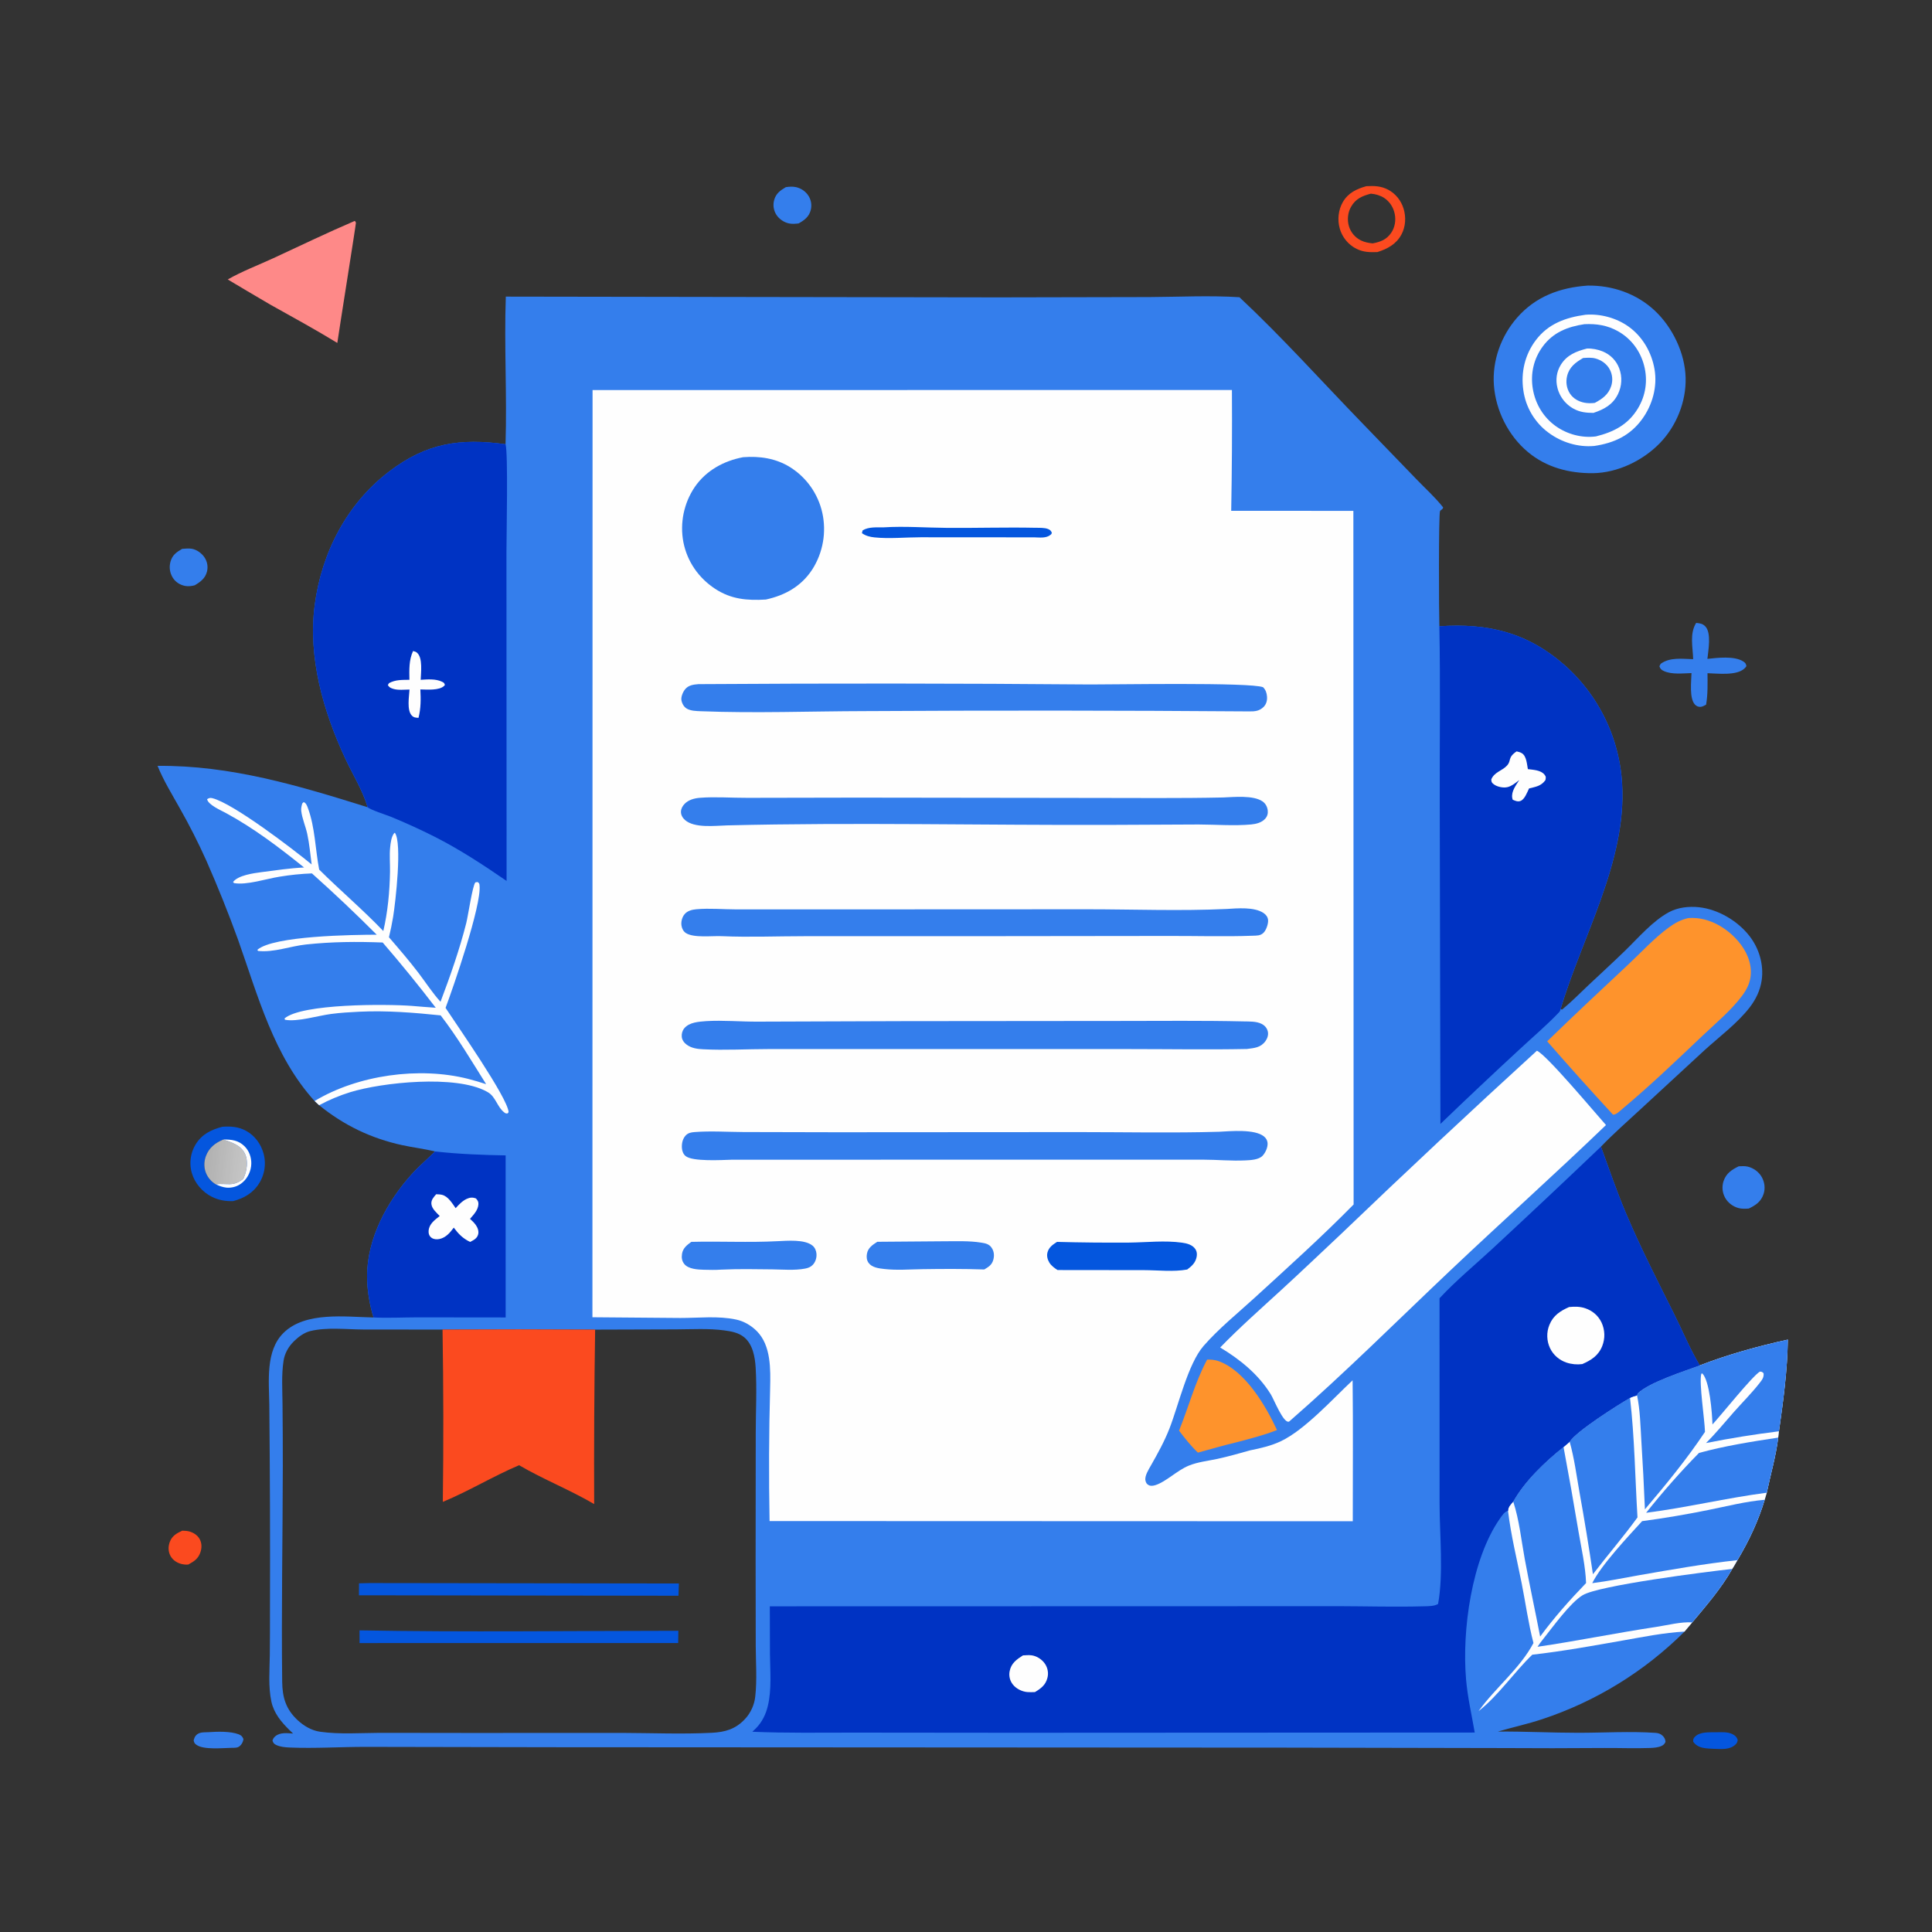 <?xml version="1.0" encoding="UTF-8"?> <svg xmlns="http://www.w3.org/2000/svg" width="100" height="100" viewBox="0 0 100 100" fill="none"><rect x="0" y="0" width="100" height="100" fill="#333333" stroke="none"/><path d="M88.805 89.662C89.085 89.661 89.418 89.629 89.675 89.76C89.812 89.83 89.898 89.909 89.943 90.061C89.931 90.159 89.907 90.221 89.835 90.291C89.535 90.584 89.096 90.527 88.715 90.519C88.534 90.51 88.346 90.506 88.168 90.471C87.949 90.428 87.769 90.337 87.641 90.152C87.639 90.019 87.636 89.991 87.736 89.889C87.993 89.627 88.472 89.667 88.805 89.662Z" fill="#0456DE"></path><path d="M10.774 89.658C11.24 89.627 11.915 89.601 12.349 89.766C12.49 89.819 12.545 89.879 12.602 90.015C12.58 90.159 12.518 90.285 12.405 90.38C12.287 90.48 12.122 90.466 11.976 90.468C11.533 90.475 10.543 90.579 10.174 90.316C10.062 90.236 10.052 90.205 10.023 90.08C10.048 89.986 10.073 89.909 10.136 89.834C10.297 89.642 10.546 89.669 10.774 89.658Z" fill="#347EEC"></path><path d="M9.434 79.228C9.558 79.233 9.686 79.236 9.806 79.27C10.023 79.331 10.229 79.466 10.337 79.668C10.449 79.878 10.45 80.112 10.377 80.335C10.267 80.676 10.046 80.819 9.743 80.981C9.67 80.987 9.598 80.985 9.525 80.976C9.452 80.967 9.381 80.951 9.312 80.928C9.09 80.851 8.9 80.704 8.801 80.487C8.702 80.269 8.706 80.037 8.787 79.815C8.903 79.495 9.139 79.365 9.434 79.228Z" fill="#FB4A1F"></path><path d="M40.674 9.687C40.848 9.661 41.029 9.647 41.201 9.686C41.467 9.746 41.709 9.911 41.852 10.144C41.869 10.171 41.884 10.198 41.898 10.227C41.912 10.255 41.924 10.284 41.935 10.313C41.946 10.343 41.955 10.373 41.963 10.404C41.971 10.434 41.978 10.465 41.983 10.496C41.987 10.527 41.99 10.559 41.992 10.59C41.994 10.622 41.994 10.653 41.992 10.685C41.991 10.716 41.988 10.748 41.983 10.779C41.978 10.81 41.972 10.841 41.964 10.871C41.874 11.222 41.637 11.398 41.335 11.565C41.172 11.582 41.008 11.599 40.845 11.566C40.58 11.511 40.33 11.343 40.184 11.115C40.166 11.087 40.15 11.059 40.135 11.03C40.12 11 40.107 10.97 40.096 10.939C40.084 10.908 40.074 10.877 40.066 10.845C40.057 10.813 40.051 10.781 40.046 10.749C40.041 10.716 40.038 10.683 40.036 10.65C40.035 10.618 40.035 10.585 40.037 10.552C40.039 10.519 40.043 10.486 40.048 10.454C40.053 10.421 40.061 10.389 40.069 10.358C40.163 10.014 40.383 9.861 40.674 9.687Z" fill="#347EEC"></path><path d="M9.429 28.409C9.585 28.398 9.759 28.378 9.914 28.402C10.18 28.442 10.45 28.639 10.592 28.862C10.61 28.888 10.625 28.916 10.64 28.944C10.654 28.972 10.667 29 10.678 29.03C10.69 29.059 10.7 29.089 10.708 29.119C10.716 29.15 10.723 29.181 10.728 29.212C10.734 29.243 10.737 29.274 10.739 29.305C10.741 29.337 10.741 29.369 10.74 29.4C10.739 29.431 10.736 29.463 10.731 29.494C10.727 29.525 10.721 29.556 10.713 29.587C10.622 29.939 10.375 30.119 10.078 30.295C9.918 30.336 9.747 30.358 9.583 30.328C9.32 30.278 9.09 30.132 8.945 29.905C8.926 29.875 8.908 29.844 8.892 29.812C8.876 29.779 8.862 29.746 8.85 29.713C8.837 29.679 8.826 29.645 8.817 29.61C8.808 29.575 8.801 29.54 8.796 29.504C8.791 29.469 8.787 29.433 8.786 29.397C8.785 29.361 8.785 29.325 8.787 29.289C8.79 29.253 8.794 29.218 8.8 29.182C8.806 29.147 8.814 29.112 8.823 29.077C8.919 28.729 9.129 28.582 9.429 28.409Z" fill="#347EEC"></path><path d="M89.997 60.367C90.149 60.361 90.309 60.348 90.458 60.383C90.759 60.453 91.041 60.658 91.191 60.929C91.337 61.193 91.378 61.506 91.284 61.795C91.153 62.197 90.88 62.379 90.517 62.555C90.336 62.565 90.157 62.577 89.979 62.528C89.691 62.447 89.428 62.251 89.286 61.984C89.268 61.952 89.253 61.919 89.239 61.885C89.224 61.851 89.212 61.816 89.201 61.781C89.191 61.746 89.182 61.71 89.175 61.674C89.168 61.638 89.163 61.601 89.16 61.565C89.157 61.528 89.156 61.491 89.156 61.455C89.157 61.418 89.159 61.381 89.164 61.345C89.168 61.308 89.174 61.272 89.182 61.236C89.19 61.2 89.2 61.165 89.212 61.13C89.347 60.73 89.637 60.542 89.997 60.367Z" fill="#347EEC"></path><path d="M87.792 32.242C87.979 32.26 88.123 32.276 88.263 32.418C88.595 32.753 88.418 33.678 88.375 34.103C88.892 34.048 89.756 33.942 90.217 34.228C90.335 34.301 90.369 34.345 90.394 34.479C90.352 34.539 90.346 34.552 90.286 34.607C89.878 34.983 88.9 34.859 88.38 34.845C88.384 35.389 88.4 35.934 88.308 36.472C88.219 36.52 88.13 36.576 88.026 36.586C87.913 36.597 87.805 36.549 87.73 36.468C87.429 36.144 87.543 35.262 87.552 34.839C87.103 34.85 86.532 34.924 86.117 34.731C85.988 34.671 85.934 34.618 85.891 34.484L85.955 34.36C86.43 34.008 87.079 34.104 87.638 34.119C87.621 33.493 87.445 32.805 87.792 32.242Z" fill="#347EEC"></path><path d="M70.721 9.637C71.129 9.616 71.478 9.623 71.851 9.82C72.24 10.025 72.521 10.382 72.649 10.8C72.784 11.239 72.756 11.736 72.536 12.143C72.267 12.64 71.81 12.886 71.291 13.048C70.901 13.059 70.581 13.059 70.22 12.882C70.194 12.869 70.168 12.855 70.143 12.841C70.117 12.826 70.092 12.811 70.067 12.796C70.042 12.78 70.018 12.763 69.994 12.746C69.97 12.729 69.947 12.712 69.924 12.694C69.901 12.675 69.878 12.657 69.856 12.637C69.834 12.618 69.812 12.598 69.791 12.578C69.77 12.557 69.75 12.536 69.73 12.514C69.71 12.493 69.691 12.471 69.672 12.448C69.653 12.426 69.635 12.403 69.618 12.379C69.6 12.355 69.583 12.332 69.567 12.307C69.551 12.283 69.535 12.258 69.52 12.233C69.505 12.207 69.491 12.182 69.477 12.156C69.463 12.13 69.45 12.104 69.438 12.077C69.426 12.05 69.414 12.023 69.403 11.996C69.392 11.969 69.382 11.941 69.373 11.914C69.363 11.886 69.354 11.858 69.346 11.83C69.218 11.384 69.269 10.871 69.5 10.467C69.775 9.986 70.212 9.78 70.721 9.637ZM70.957 10.024C70.512 10.14 70.167 10.284 69.928 10.708C69.762 11.002 69.724 11.37 69.816 11.694C69.827 11.734 69.841 11.774 69.856 11.813C69.872 11.852 69.89 11.89 69.909 11.927C69.929 11.964 69.95 12 69.974 12.035C69.997 12.07 70.022 12.104 70.049 12.136C70.076 12.168 70.105 12.199 70.135 12.228C70.165 12.257 70.196 12.285 70.229 12.31C70.263 12.336 70.297 12.361 70.332 12.383C70.368 12.405 70.404 12.425 70.442 12.444C70.637 12.542 70.835 12.573 71.049 12.598C71.453 12.521 71.771 12.402 72.01 12.048C72.201 11.764 72.259 11.407 72.191 11.073C72.122 10.735 71.934 10.435 71.643 10.244C71.446 10.115 71.19 10.042 70.957 10.024Z" fill="#FB4A1F"></path><path d="M11.511 58.321C11.946 58.291 12.336 58.316 12.73 58.528C13.187 58.773 13.511 59.218 13.644 59.715C13.653 59.746 13.66 59.778 13.667 59.81C13.674 59.841 13.68 59.873 13.685 59.905C13.69 59.937 13.694 59.97 13.698 60.002C13.702 60.034 13.704 60.067 13.706 60.099C13.708 60.132 13.71 60.164 13.71 60.197C13.71 60.229 13.71 60.261 13.708 60.294C13.707 60.327 13.705 60.359 13.702 60.391C13.699 60.424 13.695 60.456 13.691 60.488C13.686 60.52 13.681 60.552 13.675 60.584C13.668 60.616 13.662 60.648 13.654 60.679C13.646 60.711 13.637 60.742 13.628 60.773C13.619 60.805 13.609 60.836 13.598 60.866C13.587 60.897 13.575 60.927 13.563 60.957C13.551 60.987 13.537 61.017 13.524 61.046C13.51 61.076 13.495 61.105 13.48 61.133C13.464 61.162 13.448 61.19 13.432 61.218C13.121 61.738 12.641 62.018 12.07 62.169C11.684 62.183 11.316 62.121 10.967 61.947C10.474 61.7 10.08 61.242 9.927 60.71C9.918 60.679 9.91 60.648 9.903 60.617C9.896 60.586 9.89 60.555 9.884 60.524C9.879 60.492 9.874 60.461 9.87 60.429C9.866 60.398 9.863 60.366 9.86 60.335C9.858 60.303 9.857 60.271 9.856 60.239C9.855 60.208 9.855 60.176 9.856 60.144C9.857 60.112 9.859 60.081 9.862 60.049C9.864 60.017 9.868 59.985 9.872 59.954C9.876 59.922 9.881 59.891 9.887 59.86C9.893 59.828 9.899 59.797 9.907 59.767C9.914 59.736 9.922 59.705 9.931 59.674C9.94 59.644 9.95 59.614 9.961 59.584C9.971 59.554 9.983 59.524 9.995 59.495C10.007 59.465 10.02 59.436 10.033 59.407C10.047 59.379 10.061 59.35 10.076 59.322C10.091 59.294 10.107 59.267 10.123 59.239C10.444 58.707 10.933 58.471 11.511 58.321ZM11.165 61.299C11.77 61.227 12.04 61.447 12.588 61.02C12.604 60.985 12.62 60.95 12.634 60.915C12.78 60.57 12.845 60.091 12.686 59.74C12.475 59.272 12.003 59.135 11.561 58.981C11.14 59.158 10.822 59.397 10.656 59.84C10.542 60.144 10.549 60.5 10.695 60.793C10.721 60.845 10.751 60.895 10.784 60.944C10.817 60.992 10.854 61.037 10.893 61.08C10.933 61.123 10.976 61.163 11.021 61.2C11.067 61.236 11.115 61.27 11.165 61.299Z" fill="#0456DE"></path><path d="M11.564 58.981C11.985 58.978 12.342 59.018 12.659 59.332C12.898 59.57 13.016 59.905 13.007 60.24C12.997 60.602 12.833 60.964 12.557 61.201C12.529 61.225 12.5 61.248 12.469 61.27C12.439 61.292 12.407 61.312 12.375 61.33C12.342 61.349 12.309 61.365 12.274 61.381C12.24 61.396 12.205 61.409 12.169 61.421C12.134 61.432 12.098 61.442 12.061 61.45C12.025 61.458 11.988 61.464 11.951 61.468C11.913 61.473 11.876 61.475 11.839 61.476C11.801 61.476 11.764 61.475 11.726 61.472C11.531 61.453 11.345 61.381 11.168 61.299C11.773 61.227 12.043 61.447 12.591 61.019C12.607 60.985 12.622 60.95 12.637 60.915C12.783 60.57 12.848 60.09 12.689 59.739C12.477 59.272 12.006 59.135 11.564 58.981Z" fill="#FEFEFE"></path><path d="M11.166 61.299C11.116 61.269 11.068 61.236 11.023 61.199C10.977 61.163 10.934 61.123 10.895 61.08C10.855 61.037 10.818 60.992 10.785 60.943C10.752 60.895 10.722 60.845 10.696 60.792C10.55 60.5 10.543 60.144 10.657 59.839C10.823 59.397 11.141 59.158 11.562 58.98C12.004 59.135 12.476 59.272 12.687 59.739C12.846 60.09 12.781 60.569 12.636 60.915C12.621 60.95 12.605 60.985 12.589 61.019C12.041 61.446 11.771 61.226 11.166 61.299Z" fill="url(#paint0_linear_1753_30163)"></path><path d="M18.361 11.435C18.367 11.44 18.375 11.444 18.38 11.45C18.396 11.476 18.417 11.502 18.422 11.533C18.431 11.583 17.546 17.132 17.459 17.75C16.323 17.057 15.156 16.417 13.994 15.769C13.256 15.338 12.521 14.904 11.789 14.465C12.527 14.041 13.35 13.733 14.123 13.375C15.534 12.723 16.931 12.047 18.361 11.435Z" fill="#FE8988"></path><path d="M82.182 14.782C83.458 14.764 84.711 15.198 85.648 16.076C86.573 16.943 87.217 18.283 87.248 19.558C87.279 20.788 86.772 22.049 85.919 22.931C85.034 23.846 83.72 24.477 82.442 24.492C81.211 24.5 80.039 24.194 79.081 23.394C78.071 22.549 77.426 21.261 77.325 19.951C77.228 18.678 77.692 17.391 78.53 16.436C79.49 15.341 80.758 14.88 82.182 14.782Z" fill="#347EEC"></path><path d="M82.061 16.292C82.824 16.229 83.65 16.451 84.277 16.892C85.01 17.407 85.488 18.233 85.638 19.111C85.793 20.018 85.531 20.962 84.992 21.7C84.37 22.55 83.544 22.929 82.525 23.082C81.686 23.161 80.82 22.895 80.146 22.392C80.102 22.36 80.059 22.327 80.017 22.292C79.975 22.258 79.934 22.222 79.894 22.186C79.853 22.149 79.814 22.111 79.775 22.073C79.737 22.034 79.7 21.995 79.663 21.954C79.626 21.914 79.591 21.873 79.557 21.83C79.522 21.788 79.489 21.745 79.457 21.701C79.424 21.657 79.393 21.613 79.363 21.567C79.333 21.522 79.304 21.476 79.276 21.429C79.249 21.382 79.222 21.335 79.197 21.287C79.171 21.238 79.147 21.19 79.124 21.14C79.101 21.091 79.079 21.041 79.059 20.991C79.038 20.94 79.019 20.889 79.001 20.838C78.983 20.786 78.966 20.734 78.951 20.682C78.936 20.63 78.921 20.577 78.909 20.524C78.896 20.471 78.885 20.418 78.874 20.365C78.864 20.311 78.856 20.257 78.848 20.203C78.712 19.277 78.928 18.355 79.495 17.606C80.139 16.754 81.037 16.435 82.061 16.292Z" fill="#FEFEFE"></path><path d="M82.01 16.779C82.636 16.75 83.2 16.835 83.753 17.148C84.431 17.531 84.902 18.167 85.098 18.918C85.298 19.686 85.186 20.468 84.775 21.145C84.265 21.985 83.523 22.36 82.606 22.588C81.886 22.684 81.122 22.479 80.531 22.06C79.886 21.602 79.469 20.907 79.339 20.129C79.208 19.344 79.381 18.572 79.855 17.93C80.396 17.197 81.145 16.911 82.01 16.779Z" fill="#347EEC"></path><path d="M82.143 18.04C82.41 18.03 82.709 18.088 82.956 18.19C83.357 18.356 83.662 18.665 83.814 19.074C83.833 19.128 83.85 19.182 83.864 19.237C83.879 19.293 83.89 19.348 83.899 19.405C83.907 19.461 83.913 19.518 83.916 19.575C83.918 19.632 83.918 19.689 83.915 19.746C83.912 19.803 83.906 19.86 83.898 19.916C83.889 19.972 83.877 20.028 83.863 20.083C83.849 20.139 83.831 20.193 83.811 20.246C83.792 20.3 83.769 20.352 83.744 20.403C83.476 20.949 83.027 21.187 82.478 21.371C82.101 21.369 81.788 21.34 81.45 21.156C81.425 21.142 81.399 21.127 81.374 21.112C81.349 21.097 81.325 21.081 81.3 21.064C81.276 21.047 81.253 21.03 81.229 21.012C81.206 20.995 81.183 20.976 81.161 20.957C81.139 20.938 81.117 20.919 81.096 20.898C81.074 20.878 81.053 20.858 81.033 20.836C81.013 20.815 80.993 20.794 80.974 20.771C80.955 20.749 80.936 20.726 80.918 20.703C80.901 20.68 80.883 20.656 80.867 20.632C80.85 20.608 80.834 20.584 80.818 20.559C80.803 20.534 80.788 20.509 80.774 20.483C80.76 20.457 80.746 20.431 80.733 20.405C80.72 20.378 80.708 20.352 80.697 20.325C80.685 20.298 80.674 20.27 80.664 20.243C80.654 20.215 80.645 20.188 80.636 20.16C80.628 20.131 80.62 20.103 80.613 20.075C80.508 19.665 80.566 19.238 80.79 18.878C81.108 18.368 81.591 18.182 82.143 18.04Z" fill="#FEFEFE"></path><path d="M81.942 18.53C82.157 18.516 82.378 18.498 82.588 18.556C82.894 18.642 83.172 18.84 83.322 19.124C83.339 19.157 83.355 19.19 83.369 19.225C83.382 19.259 83.395 19.294 83.405 19.329C83.415 19.365 83.424 19.401 83.431 19.437C83.438 19.474 83.442 19.51 83.446 19.547C83.449 19.584 83.45 19.621 83.45 19.658C83.449 19.695 83.447 19.732 83.442 19.769C83.438 19.805 83.432 19.842 83.424 19.878C83.416 19.914 83.407 19.95 83.395 19.985C83.252 20.424 82.932 20.647 82.546 20.854C82.372 20.876 82.179 20.877 82.007 20.843C81.705 20.785 81.43 20.63 81.259 20.37C81.082 20.101 81.037 19.765 81.115 19.455C81.232 18.991 81.554 18.757 81.942 18.53Z" fill="#347EEC"></path><path d="M26.181 15.353L51.689 15.392L59.508 15.376C61.046 15.367 62.619 15.286 64.153 15.384C66.364 17.452 68.403 19.73 70.511 21.903L73.308 24.798C73.77 25.278 74.286 25.741 74.698 26.264C74.659 26.401 74.592 26.36 74.536 26.456C74.458 26.59 74.477 31.786 74.501 32.416C76.995 32.244 79.047 32.729 80.968 34.413C81.023 34.462 81.077 34.511 81.131 34.561C81.185 34.611 81.238 34.661 81.29 34.712C81.343 34.763 81.395 34.815 81.446 34.867C81.497 34.92 81.548 34.973 81.598 35.027C81.647 35.08 81.697 35.135 81.745 35.19C81.794 35.244 81.842 35.3 81.889 35.356C81.936 35.412 81.983 35.469 82.028 35.526C82.074 35.583 82.119 35.641 82.164 35.699C82.208 35.758 82.252 35.817 82.294 35.876C82.337 35.935 82.38 35.995 82.421 36.056C82.463 36.116 82.503 36.177 82.543 36.239C82.583 36.3 82.622 36.362 82.66 36.425C82.699 36.487 82.736 36.55 82.773 36.614C82.81 36.677 82.846 36.741 82.881 36.805C82.917 36.869 82.951 36.934 82.985 36.999C83.018 37.064 83.051 37.13 83.083 37.196C83.115 37.262 83.146 37.328 83.177 37.395C83.207 37.461 83.237 37.529 83.265 37.596C83.294 37.663 83.322 37.731 83.349 37.799C83.376 37.867 83.402 37.936 83.428 38.005C83.453 38.074 83.477 38.143 83.501 38.212C83.525 38.282 83.547 38.351 83.569 38.421C83.591 38.491 83.612 38.561 83.632 38.632C83.653 38.702 83.672 38.773 83.69 38.844C83.709 38.915 83.726 38.986 83.743 39.057C83.76 39.129 83.775 39.2 83.79 39.272C83.805 39.344 83.819 39.416 83.832 39.488C83.846 39.56 83.858 39.633 83.869 39.705C83.88 39.778 83.891 39.85 83.9 39.923C83.91 39.995 83.918 40.068 83.926 40.141C83.934 40.214 83.941 40.287 83.947 40.36C83.953 40.433 83.958 40.507 83.962 40.58C84.199 44.594 81.894 48.469 80.775 52.237L80.858 52.252C81.338 51.858 81.78 51.405 82.232 50.979C82.856 50.391 83.491 49.813 84.106 49.215C84.8 48.542 85.535 47.672 86.389 47.212C86.846 46.966 87.42 46.903 87.932 46.957C88.925 47.062 89.934 47.658 90.547 48.441C91.049 49.081 91.301 49.926 91.185 50.736C91.11 51.258 90.882 51.731 90.561 52.146C89.925 52.966 89.006 53.65 88.239 54.346L84.912 57.417C84.228 58.052 83.51 58.677 82.865 59.351C83.289 60.523 83.697 61.706 84.184 62.854C84.924 64.597 85.789 66.291 86.637 67.984C87.084 68.874 87.47 69.82 87.981 70.674C89.468 70.1 90.983 69.684 92.537 69.341C92.517 70.918 92.3 72.525 92.078 74.084L92.041 74.411C91.918 75.395 91.648 76.3 91.447 77.264L91.34 77.629C91.008 78.739 90.523 79.76 89.932 80.753C89.844 80.902 89.761 81.066 89.661 81.207C89.089 82.219 88.332 83.086 87.59 83.976L87.191 84.451C87.062 84.579 86.931 84.706 86.799 84.831C86.666 84.955 86.532 85.078 86.395 85.199C86.259 85.32 86.121 85.439 85.981 85.555C85.842 85.672 85.701 85.787 85.558 85.9C85.415 86.013 85.27 86.123 85.124 86.232C84.978 86.34 84.83 86.447 84.68 86.551C84.531 86.655 84.38 86.757 84.228 86.857C84.076 86.957 83.922 87.055 83.767 87.15C83.612 87.245 83.456 87.338 83.298 87.429C83.14 87.52 82.981 87.609 82.821 87.695C82.66 87.781 82.499 87.865 82.336 87.947C82.173 88.028 82.009 88.107 81.844 88.184C81.679 88.261 81.513 88.335 81.346 88.407C81.178 88.479 81.01 88.548 80.841 88.615C80.672 88.682 80.501 88.747 80.33 88.809C80.159 88.871 79.987 88.931 79.814 88.988C79.065 89.237 78.288 89.403 77.53 89.626C78.915 89.614 80.31 89.689 81.698 89.689C83.012 89.689 84.383 89.603 85.692 89.693C85.834 89.703 85.954 89.742 86.059 89.843C86.151 89.933 86.201 90.035 86.206 90.163C86.152 90.27 86.108 90.319 85.997 90.371C85.826 90.451 85.599 90.468 85.412 90.475C84.629 90.503 83.836 90.472 83.052 90.476C81.26 90.49 79.468 90.491 77.676 90.479L66.438 90.457L28.68 90.436L18.957 90.418C17.64 90.416 16.295 90.507 14.981 90.451C14.757 90.441 14.5 90.418 14.296 90.319C14.175 90.259 14.144 90.215 14.103 90.091C14.134 89.995 14.174 89.933 14.252 89.867C14.503 89.657 14.868 89.708 15.171 89.728C15.109 89.67 15.049 89.612 14.988 89.553C14.56 89.133 14.175 88.675 14.046 88.071C13.881 87.298 13.954 86.466 13.965 85.682C13.973 84.91 13.976 84.138 13.974 83.366C13.986 79.812 13.974 76.258 13.939 72.704C13.924 71.493 13.734 69.918 14.674 68.991C15.808 67.871 17.875 68.164 19.334 68.192C19.127 67.546 19 66.756 18.999 66.076C18.995 64.1 20.04 62.178 21.338 60.746C21.706 60.34 22.129 59.988 22.515 59.6C21.959 59.461 21.379 59.395 20.818 59.273C19.202 58.921 17.802 58.245 16.517 57.206L16.283 56.989C14.163 54.652 13.352 51.541 12.32 48.635C11.82 47.254 11.273 45.892 10.681 44.547C10.262 43.614 9.801 42.704 9.295 41.815C8.899 41.105 8.46 40.397 8.156 39.641C11.94 39.605 15.457 40.664 19.03 41.783C18.76 40.882 18.258 40.093 17.864 39.245C16.728 36.804 15.933 34.021 16.29 31.313C16.647 28.602 17.957 26.066 20.149 24.399C22.086 22.925 23.811 22.673 26.167 22.993C26.246 20.45 26.092 17.896 26.181 15.353ZM30.802 68.821C28.169 68.805 25.537 68.804 22.904 68.819L18.809 68.815C17.93 68.812 16.922 68.687 16.064 68.895C15.745 68.972 15.444 69.197 15.214 69.424C14.932 69.702 14.737 70.042 14.676 70.436C14.564 71.165 14.617 71.94 14.623 72.676C14.634 73.748 14.639 74.819 14.638 75.89C14.633 79.609 14.561 83.333 14.606 87.051C14.616 87.859 14.796 88.466 15.4 89.031C15.72 89.329 16.127 89.572 16.564 89.634C17.569 89.777 18.648 89.697 19.663 89.692L24.364 89.698L32.187 89.695C33.73 89.7 35.302 89.766 36.843 89.689C37.532 89.655 38.078 89.499 38.565 88.972C38.602 88.933 38.636 88.891 38.67 88.849C38.703 88.806 38.734 88.762 38.764 88.717C38.794 88.672 38.822 88.626 38.848 88.579C38.874 88.532 38.898 88.484 38.921 88.434C38.943 88.385 38.964 88.335 38.982 88.284C39 88.234 39.017 88.182 39.031 88.13C39.045 88.078 39.057 88.025 39.068 87.972C39.078 87.919 39.086 87.866 39.092 87.812C39.188 86.962 39.121 86.053 39.117 85.198L39.111 80.798L39.117 74.168C39.118 73.047 39.18 71.909 39.113 70.791C39.081 70.244 38.965 69.587 38.523 69.22C38.23 68.977 37.861 68.912 37.495 68.862C36.68 68.751 35.815 68.805 34.993 68.808L30.802 68.821Z" fill="#347EEC"></path><path d="M62.482 70.371C62.677 70.37 62.874 70.382 63.06 70.447C64.447 70.934 65.519 72.769 66.098 74.019C65.427 74.283 64.723 74.462 64.027 74.646C63.349 74.805 62.676 75.006 62.003 75.188C61.639 74.84 61.331 74.45 61.027 74.049C61.523 72.827 61.856 71.536 62.482 70.371Z" fill="#FE932C"></path><path d="M15.74 44.901C14.445 43.859 13.146 42.869 11.682 42.076C11.432 41.94 10.777 41.66 10.719 41.365C10.814 41.309 10.872 41.285 10.985 41.312C12.065 41.574 15.181 43.961 16.131 44.743C16.061 44.219 16.015 43.674 15.902 43.157C15.818 42.772 15.634 42.355 15.592 41.97C15.578 41.834 15.607 41.713 15.647 41.585L15.719 41.515C15.853 41.579 15.89 41.698 15.94 41.833C16.308 42.825 16.321 43.975 16.52 45.009C17.611 46.092 18.774 47.076 19.84 48.19C20.073 47.188 20.167 46.165 20.187 45.138C20.195 44.722 20.152 44.275 20.194 43.866C20.217 43.631 20.255 43.304 20.406 43.119L20.441 43.107C20.82 43.638 20.474 46.689 20.347 47.463C20.288 47.816 20.217 48.165 20.132 48.512C20.654 49.117 21.177 49.723 21.661 50.358C22.036 50.851 22.385 51.396 22.801 51.852C23.304 50.519 23.784 49.159 24.134 47.776C24.229 47.4 24.458 45.829 24.606 45.672L24.72 45.653C24.814 45.725 24.811 45.724 24.822 45.837C24.925 46.871 23.468 51.085 23.062 52.168C23.655 53.075 26.27 56.807 26.325 57.561L26.279 57.628C26.183 57.639 26.172 57.633 26.097 57.576C25.738 57.302 25.654 56.762 25.253 56.534C25.231 56.522 25.21 56.509 25.188 56.497C23.597 55.621 19.779 56.021 18.121 56.533C17.844 56.619 17.571 56.718 17.303 56.831C17.035 56.943 16.774 57.068 16.518 57.206L16.284 56.988C18.526 55.639 21.694 55.201 24.226 55.841C24.541 55.922 24.853 56.014 25.162 56.116C24.405 54.913 23.677 53.682 22.809 52.556C21.412 52.411 20.007 52.299 18.602 52.366C18.113 52.389 17.618 52.419 17.133 52.483C16.462 52.571 15.372 52.906 14.749 52.781L14.727 52.715C15.626 51.942 19.997 51.966 21.319 52.065C21.731 52.096 22.143 52.138 22.555 52.161C21.672 51.008 20.756 49.883 19.808 48.784C18.471 48.733 17.172 48.743 15.84 48.886C15.03 48.972 14.174 49.309 13.361 49.221L13.317 49.166C14.146 48.43 18.3 48.385 19.499 48.38C18.412 47.29 17.294 46.233 16.146 45.207C15.587 45.228 15.031 45.285 14.479 45.376C13.791 45.483 12.775 45.825 12.115 45.709L12.062 45.652C12.331 45.301 13.121 45.197 13.542 45.141C14.268 45.046 15.008 44.936 15.74 44.901Z" fill="#FEFEFE"></path><path d="M22.516 59.6C23.743 59.733 24.94 59.783 26.172 59.803L26.173 68.191L21.608 68.186C20.857 68.188 20.085 68.227 19.335 68.192C19.128 67.546 19.001 66.755 19 66.075C18.996 64.1 20.041 62.178 21.339 60.746C21.707 60.34 22.13 59.988 22.516 59.6Z" fill="#0033C3"></path><path d="M22.576 61.814C22.675 61.818 22.779 61.82 22.875 61.843C23.195 61.918 23.408 62.285 23.584 62.534C23.749 62.353 23.931 62.158 24.157 62.054C24.324 61.977 24.468 61.965 24.639 62.034C24.719 62.129 24.769 62.195 24.763 62.325C24.749 62.631 24.517 62.87 24.327 63.088C24.431 63.178 24.536 63.282 24.618 63.392C24.72 63.532 24.796 63.721 24.748 63.896C24.689 64.11 24.512 64.189 24.331 64.282C23.952 64.097 23.734 63.873 23.487 63.542C23.435 63.612 23.381 63.68 23.325 63.747C23.148 63.957 22.919 64.129 22.636 64.145C22.495 64.153 22.359 64.112 22.265 64.001C22.193 63.915 22.177 63.806 22.186 63.697C22.215 63.345 22.507 63.143 22.759 62.941C22.596 62.768 22.354 62.569 22.329 62.319C22.308 62.105 22.449 61.964 22.576 61.814Z" fill="#FEFEFE"></path><path d="M87.393 47.517C87.535 47.508 87.677 47.511 87.818 47.523C88.652 47.6 89.437 48.093 89.973 48.721C90.394 49.214 90.68 49.837 90.616 50.498C90.578 50.893 90.405 51.227 90.171 51.54C89.605 52.3 88.79 52.976 88.1 53.631C86.748 54.915 85.387 56.215 83.957 57.411C83.833 57.515 83.646 57.708 83.487 57.693C82.334 56.445 81.199 55.179 80.082 53.898C81.465 52.552 82.868 51.243 84.276 49.925C84.959 49.286 85.614 48.562 86.37 48.01C86.699 47.769 86.992 47.61 87.393 47.517Z" fill="#FE932C"></path><path d="M79.55 54.385C80.054 54.599 82.565 57.607 83.126 58.232C80.478 60.778 77.736 63.234 75.067 65.76C72.305 68.374 69.602 71.073 66.735 73.571C66.727 73.575 66.72 73.582 66.711 73.584C66.427 73.673 65.939 72.436 65.784 72.184C65.15 71.148 64.186 70.363 63.156 69.747C64.162 68.709 65.242 67.758 66.306 66.781C67.352 65.822 68.38 64.842 69.414 63.87C72.754 60.667 76.133 57.505 79.55 54.385Z" fill="#FEFEFE"></path><path d="M87.981 70.673C89.468 70.099 90.983 69.683 92.536 69.34C92.517 70.917 92.3 72.524 92.078 74.083L92.04 74.41C91.918 75.394 91.648 76.299 91.447 77.263L91.34 77.628C91.007 78.738 90.522 79.759 89.931 80.752C89.843 80.901 89.761 81.065 89.661 81.206C89.089 82.218 88.331 83.085 87.59 83.975L87.191 84.45C86.121 84.508 85.049 84.727 83.995 84.912C82.435 85.187 80.886 85.468 79.311 85.647C78.375 86.547 77.537 87.784 76.531 88.566C77.403 87.351 78.67 86.37 79.372 85.043C79.107 84.025 78.964 82.972 78.76 81.941C78.513 80.694 78.205 79.464 78.055 78.2C78.066 77.987 78.191 77.874 78.324 77.722C78.915 76.663 79.981 75.645 80.929 74.896C81.037 74.811 81.14 74.716 81.244 74.626C81.554 74.1 83.723 72.726 84.368 72.354C84.487 72.297 84.606 72.262 84.732 72.226L84.767 72.121C85.368 71.542 87.165 70.973 87.981 70.673Z" fill="#FEFEFE"></path><path d="M87.939 75.204C89.254 74.841 90.692 74.613 92.041 74.41C91.919 75.394 91.649 76.3 91.448 77.263C89.356 77.535 87.3 78.035 85.203 78.302C86.056 77.231 86.979 76.18 87.939 75.204Z" fill="#347EEC"></path><path d="M79.582 85.237C79.676 85.091 79.778 84.958 79.886 84.823C80.376 84.21 81.26 82.971 81.917 82.568C82.747 82.059 88.309 81.357 89.661 81.207C89.089 82.219 88.332 83.087 87.59 83.976C87.023 83.933 86.294 84.123 85.723 84.209C83.67 84.518 81.634 84.937 79.582 85.237Z" fill="#347EEC"></path><path d="M84.996 78.734C86.143 78.581 87.285 78.388 88.419 78.157C89.381 77.965 90.362 77.711 91.339 77.629C91.007 78.739 90.521 79.76 89.93 80.753C88.228 80.938 86.529 81.238 84.843 81.532C84.035 81.674 83.227 81.843 82.414 81.944C82.875 81.009 84.266 79.535 84.996 78.734Z" fill="#347EEC"></path><path d="M81.246 74.625C81.556 74.099 83.726 72.725 84.37 72.353C84.607 74.407 84.632 76.48 84.756 78.541C84.021 79.552 83.208 80.492 82.45 81.483C82.24 80.059 82.007 78.638 81.751 77.221C81.599 76.359 81.483 75.468 81.246 74.625Z" fill="#347EEC"></path><path d="M78.324 77.721C78.914 76.661 79.981 75.643 80.928 74.894C81.202 76.358 81.462 77.824 81.707 79.293C81.853 80.155 82.064 81.065 82.095 81.939C81.252 82.811 80.437 83.73 79.718 84.708C79.46 83.371 79.169 82.038 78.922 80.699C78.739 79.709 78.639 78.68 78.324 77.721Z" fill="#347EEC"></path><path d="M87.983 70.673C89.47 70.099 90.985 69.683 92.539 69.34C92.519 70.917 92.302 72.524 92.08 74.083C90.813 74.24 89.554 74.443 88.302 74.692C88.818 74.182 89.266 73.626 89.746 73.084C90.185 72.589 90.662 72.114 91.07 71.593C91.202 71.424 91.307 71.298 91.282 71.078C91.197 71.006 91.216 71.005 91.094 70.993C90.712 71.21 89.103 73.228 88.637 73.73C88.618 73.143 88.495 71.461 88.107 71.085L88.059 71.108C87.935 71.585 88.229 73.426 88.25 74.114C87.306 75.528 86.241 76.828 85.141 78.122C85.092 76.934 85.03 75.747 84.955 74.561C84.908 73.789 84.893 72.984 84.734 72.226L84.77 72.121C85.371 71.542 87.167 70.973 87.983 70.673Z" fill="#347EEC"></path><path d="M19.03 41.782C18.76 40.881 18.258 40.092 17.863 39.244C16.727 36.803 15.933 34.02 16.289 31.312C16.646 28.601 17.957 26.065 20.149 24.398C22.086 22.924 23.811 22.672 26.167 22.991C26.306 23.452 26.214 27.699 26.214 28.566L26.221 45.597C25.014 44.768 23.794 43.965 22.485 43.303C21.744 42.93 20.989 42.586 20.221 42.271C20.012 42.187 19.148 41.908 19.03 41.782Z" fill="#0033C3"></path><path d="M21.38 33.697C21.462 33.717 21.529 33.733 21.593 33.792C21.89 34.065 21.785 34.814 21.775 35.187C22.127 35.163 22.55 35.128 22.876 35.285C22.981 35.336 22.991 35.346 23.028 35.45C23.018 35.465 23.009 35.48 22.996 35.493C22.745 35.753 22.085 35.689 21.758 35.685C21.785 36.194 21.787 36.659 21.662 37.155C21.515 37.147 21.415 37.144 21.311 37.032C21.051 36.754 21.175 36.05 21.196 35.691C20.934 35.695 20.614 35.732 20.362 35.657C20.231 35.618 20.142 35.578 20.074 35.458L20.135 35.359C20.479 35.173 20.809 35.195 21.191 35.186C21.183 34.679 21.161 34.168 21.38 33.697Z" fill="#FEFEFE"></path><path d="M74.5 32.416C76.993 32.243 79.046 32.728 80.967 34.413C81.022 34.461 81.076 34.51 81.13 34.56C81.183 34.61 81.237 34.66 81.289 34.711C81.342 34.763 81.394 34.814 81.445 34.867C81.496 34.919 81.546 34.972 81.596 35.026C81.646 35.08 81.696 35.134 81.744 35.189C81.793 35.244 81.841 35.299 81.888 35.355C81.935 35.411 81.981 35.468 82.027 35.525C82.073 35.582 82.118 35.64 82.162 35.699C82.207 35.757 82.251 35.816 82.293 35.875C82.336 35.935 82.378 35.995 82.42 36.055C82.461 36.115 82.502 36.176 82.542 36.238C82.582 36.3 82.621 36.361 82.659 36.424C82.698 36.486 82.735 36.549 82.772 36.613C82.809 36.676 82.845 36.74 82.88 36.804C82.915 36.868 82.95 36.933 82.984 36.998C83.017 37.063 83.05 37.129 83.082 37.195C83.114 37.261 83.145 37.327 83.176 37.394C83.206 37.461 83.236 37.528 83.264 37.595C83.293 37.663 83.321 37.73 83.348 37.799C83.375 37.867 83.401 37.935 83.427 38.004C83.452 38.073 83.476 38.142 83.5 38.211C83.523 38.281 83.546 38.35 83.568 38.42C83.59 38.49 83.611 38.56 83.631 38.631C83.651 38.702 83.671 38.772 83.689 38.843C83.708 38.914 83.725 38.985 83.742 39.057C83.759 39.128 83.774 39.2 83.789 39.272C83.804 39.343 83.818 39.415 83.831 39.487C83.844 39.56 83.856 39.632 83.868 39.704C83.879 39.777 83.89 39.849 83.899 39.922C83.909 39.995 83.917 40.068 83.925 40.14C83.933 40.213 83.94 40.286 83.945 40.359C83.951 40.432 83.956 40.506 83.96 40.579C84.198 44.593 81.893 48.468 80.774 52.236C80.759 52.313 80.74 52.35 80.685 52.407C80.06 53.065 79.343 53.67 78.678 54.29C77.29 55.571 75.916 56.866 74.556 58.175L74.521 41.416C74.513 38.418 74.561 35.412 74.5 32.416Z" fill="#0033C3"></path><path d="M78.5 38.891C78.592 38.914 78.689 38.935 78.771 38.986C79.012 39.133 79.034 39.555 79.082 39.81C79.361 39.847 79.752 39.857 79.944 40.096C80.031 40.204 80.013 40.255 79.991 40.378C79.767 40.691 79.494 40.72 79.142 40.811C79.047 41.01 78.915 41.382 78.695 41.459C78.549 41.509 78.427 41.449 78.296 41.392C78.288 41.36 78.277 41.328 78.272 41.296C78.222 40.954 78.464 40.65 78.635 40.378C78.621 40.388 78.607 40.399 78.593 40.409C78.42 40.54 78.249 40.685 78.034 40.74C77.819 40.796 77.488 40.729 77.312 40.59C77.201 40.503 77.199 40.474 77.188 40.343C77.35 39.955 77.74 39.907 78 39.628C78.244 39.366 78.017 39.218 78.5 38.891Z" fill="#FEFEFE"></path><path d="M82.865 59.35C83.288 60.522 83.697 61.705 84.184 62.853C84.924 64.596 85.789 66.29 86.637 67.983C87.083 68.873 87.47 69.819 87.981 70.673C87.165 70.973 85.368 71.542 84.767 72.121L84.732 72.225C84.606 72.262 84.487 72.297 84.368 72.354C83.724 72.726 81.554 74.1 81.244 74.626C81.14 74.716 81.037 74.811 80.929 74.896C79.981 75.644 78.915 76.662 78.325 77.722C78.191 77.874 78.066 77.987 78.055 78.2C77.875 78.235 77.732 78.463 77.629 78.611C76.167 80.713 75.667 84.387 75.883 86.921C75.962 87.853 76.174 88.756 76.332 89.676L52.482 89.688L44.246 89.68C42.477 89.679 40.709 89.71 38.941 89.635C39.007 89.576 39.07 89.515 39.131 89.452C39.446 89.132 39.639 88.734 39.743 88.3C39.95 87.442 39.861 86.489 39.853 85.609L39.846 83.143L62.624 83.138L69.257 83.135C70.738 83.139 72.223 83.183 73.703 83.142C73.932 83.135 74.235 83.142 74.435 83.02C74.721 81.461 74.515 79.446 74.512 77.835L74.51 67.197C75.361 66.278 76.368 65.452 77.287 64.598C79.159 62.862 81.018 61.113 82.865 59.35Z" fill="#0033C3"></path><path d="M52.948 85.683C53.093 85.675 53.251 85.66 53.395 85.679C53.668 85.714 53.945 85.899 54.094 86.128C54.112 86.154 54.128 86.181 54.142 86.21C54.157 86.238 54.17 86.266 54.181 86.296C54.193 86.326 54.203 86.356 54.211 86.386C54.219 86.417 54.226 86.448 54.231 86.479C54.236 86.51 54.24 86.542 54.242 86.573C54.243 86.605 54.243 86.636 54.242 86.668C54.24 86.7 54.237 86.731 54.232 86.763C54.227 86.794 54.221 86.825 54.212 86.855C54.117 87.219 53.875 87.4 53.567 87.582C53.438 87.585 53.303 87.593 53.174 87.581C52.894 87.556 52.6 87.412 52.424 87.188C52.405 87.165 52.388 87.14 52.372 87.114C52.356 87.089 52.341 87.062 52.328 87.035C52.314 87.008 52.302 86.98 52.292 86.952C52.282 86.923 52.273 86.894 52.266 86.865C52.259 86.835 52.253 86.805 52.249 86.775C52.245 86.745 52.243 86.715 52.242 86.685C52.242 86.655 52.243 86.624 52.245 86.594C52.248 86.564 52.252 86.534 52.258 86.504C52.338 86.091 52.617 85.893 52.948 85.683Z" fill="#FEFEFE"></path><path d="M81.217 67.652C81.498 67.623 81.782 67.623 82.052 67.715C82.426 67.843 82.724 68.093 82.895 68.452C82.917 68.499 82.937 68.548 82.954 68.597C82.972 68.647 82.986 68.697 82.998 68.748C83.01 68.799 83.02 68.85 83.026 68.902C83.033 68.954 83.038 69.006 83.039 69.058C83.041 69.111 83.04 69.163 83.036 69.215C83.032 69.268 83.025 69.32 83.016 69.371C83.007 69.423 82.996 69.474 82.981 69.524C82.967 69.575 82.95 69.624 82.931 69.673C82.733 70.168 82.364 70.4 81.901 70.604C81.832 70.613 81.763 70.618 81.694 70.62C81.625 70.621 81.556 70.618 81.487 70.612C81.418 70.605 81.35 70.595 81.282 70.581C81.214 70.567 81.147 70.549 81.081 70.527C80.709 70.401 80.401 70.139 80.231 69.783C80.208 69.736 80.189 69.688 80.171 69.639C80.154 69.59 80.139 69.54 80.127 69.49C80.115 69.439 80.106 69.388 80.099 69.337C80.092 69.285 80.088 69.233 80.087 69.181C80.085 69.129 80.086 69.078 80.09 69.026C80.094 68.974 80.101 68.922 80.11 68.871C80.12 68.82 80.132 68.77 80.146 68.72C80.161 68.67 80.178 68.621 80.198 68.573C80.397 68.085 80.758 67.855 81.217 67.652Z" fill="#FEFEFE"></path><path d="M19.164 81.939L35.14 81.961L35.118 82.595L34.583 82.594L18.578 82.572L18.584 81.953L19.164 81.939Z" fill="#0456DE"></path><path d="M18.609 84.387C24.105 84.488 29.614 84.412 35.111 84.409L35.102 85.043L18.61 85.044L18.609 84.387Z" fill="#0456DE"></path><path d="M22.906 68.817C25.539 68.802 28.171 68.803 30.804 68.819C30.758 71.829 30.742 74.839 30.754 77.85C29.492 77.111 28.128 76.575 26.867 75.839C25.525 76.409 24.27 77.177 22.92 77.738C22.959 74.764 22.954 71.791 22.906 68.817Z" fill="#FB4A1F"></path><path d="M30.671 20.19L63.764 20.186C63.777 22.271 63.765 24.356 63.727 26.44L70.05 26.442L70.063 62.344C68.419 64.014 66.662 65.597 64.933 67.178C64.056 67.98 63.079 68.768 62.299 69.662C61.488 70.591 60.999 72.741 60.532 73.937C60.269 74.61 59.928 75.224 59.573 75.85C59.459 76.053 59.236 76.393 59.289 76.636C59.316 76.755 59.361 76.828 59.475 76.879C59.573 76.924 59.701 76.902 59.801 76.871C60.349 76.701 60.922 76.109 61.534 75.86C62.005 75.668 62.528 75.616 63.024 75.509C63.591 75.386 64.149 75.225 64.708 75.069C65.246 74.961 65.794 74.836 66.292 74.6C67.539 74.009 68.986 72.403 70.011 71.444C70.04 73.875 70.018 76.309 70.02 78.74L39.833 78.73C39.79 76.439 39.8 74.149 39.862 71.859C39.884 70.876 39.914 69.643 39.171 68.897C38.881 68.607 38.51 68.388 38.107 68.301C37.179 68.099 36.16 68.22 35.217 68.218L30.664 68.181L30.671 20.19Z" fill="#FEFEFE"></path><path d="M45.731 27.296C46.823 27.227 47.932 27.315 49.026 27.323C50.548 27.335 52.073 27.286 53.594 27.318C53.789 27.322 54.057 27.307 54.24 27.379C54.357 27.425 54.39 27.463 54.444 27.574C54.418 27.644 54.432 27.636 54.372 27.685C54.147 27.87 53.803 27.819 53.53 27.813L47.645 27.809C46.871 27.81 46.021 27.895 45.258 27.815C45.017 27.789 44.813 27.736 44.613 27.597L44.649 27.453C44.961 27.261 45.379 27.3 45.731 27.296Z" fill="#0456DE"></path><path d="M45.409 64.275L48.872 64.248C49.496 64.249 50.17 64.218 50.787 64.318C51.015 64.355 51.203 64.39 51.336 64.597C51.457 64.784 51.472 65.004 51.411 65.215C51.335 65.476 51.168 65.575 50.944 65.708C49.881 65.671 48.809 65.676 47.745 65.692C47.088 65.701 46.415 65.758 45.761 65.682C45.487 65.651 45.13 65.608 44.957 65.365C44.856 65.224 44.844 65.059 44.873 64.893C44.928 64.586 45.164 64.433 45.409 64.275Z" fill="#347EEC"></path><path d="M40.234 64.244C40.739 64.224 41.643 64.136 42.055 64.472C42.181 64.574 42.248 64.736 42.261 64.895C42.277 65.103 42.21 65.325 42.062 65.475C41.952 65.587 41.824 65.633 41.673 65.662C41.132 65.765 40.519 65.709 39.971 65.702C39.089 65.691 38.209 65.675 37.328 65.716C37.032 65.738 36.723 65.729 36.425 65.722C36.117 65.715 35.626 65.687 35.417 65.423C35.293 65.266 35.272 65.099 35.3 64.906C35.345 64.605 35.551 64.448 35.782 64.279C37.265 64.24 38.754 64.322 40.234 64.244Z" fill="#347EEC"></path><path d="M54.711 64.28C55.962 64.313 57.214 64.325 58.465 64.316C59.359 64.305 60.296 64.197 61.182 64.32C61.439 64.355 61.731 64.432 61.88 64.666C61.954 64.783 61.964 64.922 61.938 65.055C61.879 65.36 61.688 65.533 61.45 65.71C60.748 65.84 59.933 65.744 59.218 65.742L54.739 65.737C54.576 65.632 54.416 65.518 54.313 65.349C54.219 65.194 54.17 65.006 54.217 64.828C54.287 64.559 54.49 64.422 54.711 64.28Z" fill="#0456DE"></path><path d="M63.485 47.048C64.037 47.016 64.909 46.931 65.396 47.254C65.523 47.338 65.618 47.457 65.635 47.614C65.655 47.809 65.539 48.146 65.397 48.283C65.235 48.439 65.053 48.425 64.843 48.433C63.377 48.488 61.891 48.439 60.423 48.445L50.023 48.457L41.635 48.457C40.214 48.457 38.784 48.518 37.364 48.456C36.88 48.43 35.9 48.561 35.495 48.29C35.37 48.205 35.3 48.065 35.275 47.918C35.241 47.715 35.301 47.476 35.434 47.318C35.586 47.138 35.824 47.082 36.048 47.062C36.716 47.002 37.446 47.069 38.122 47.07L42.8 47.07L56.306 47.064C58.688 47.065 61.108 47.159 63.485 47.048Z" fill="#347EEC"></path><path d="M63.311 41.277C63.863 41.255 64.873 41.151 65.347 41.48C65.503 41.587 65.592 41.754 65.617 41.94C65.638 42.103 65.599 42.251 65.488 42.375C65.31 42.575 65.024 42.649 64.768 42.673C63.888 42.755 62.928 42.678 62.039 42.675L57.514 42.696C50.888 42.72 44.248 42.558 37.624 42.722C37.005 42.739 35.943 42.876 35.453 42.442C35.329 42.332 35.241 42.18 35.246 42.01C35.251 41.855 35.33 41.716 35.435 41.607C35.641 41.396 35.941 41.317 36.226 41.294C37.011 41.232 37.9 41.3 38.696 41.296L44.397 41.285L56.553 41.301C58.804 41.3 61.06 41.326 63.311 41.277Z" fill="#347EEC"></path><path d="M36.15 35.411C42.915 35.366 49.68 35.371 56.445 35.428C57.626 35.433 64.743 35.307 65.377 35.571C65.515 35.709 65.567 35.869 65.581 36.061C65.594 36.256 65.545 36.45 65.404 36.59C65.188 36.805 64.95 36.826 64.659 36.822C58.028 36.772 51.397 36.767 44.766 36.807C41.944 36.813 39.103 36.923 36.284 36.813C36.048 36.804 35.761 36.8 35.551 36.68C35.398 36.592 35.302 36.415 35.271 36.246C35.239 36.071 35.349 35.814 35.458 35.68C35.635 35.463 35.888 35.433 36.15 35.411Z" fill="#347EEC"></path><path d="M63.09 58.58C63.7 58.55 64.941 58.429 65.424 58.823C65.529 58.908 65.597 59.023 65.609 59.159C65.627 59.384 65.502 59.662 65.35 59.822C65.154 60.03 64.734 60.049 64.46 60.062C63.736 60.097 63.003 60.025 62.277 60.024L56.331 60.023L37.873 60.027C37.367 60.041 35.837 60.134 35.484 59.835C35.358 59.728 35.305 59.573 35.295 59.413C35.281 59.189 35.33 58.949 35.484 58.779C35.615 58.634 35.773 58.61 35.958 58.595C36.785 58.531 37.645 58.59 38.475 58.594L43.294 58.605L55.829 58.597C58.245 58.597 60.675 58.649 63.09 58.58Z" fill="#347EEC"></path><path d="M38.462 23.665C39.321 23.598 40.161 23.722 40.901 24.184C40.953 24.217 41.004 24.251 41.055 24.287C41.105 24.322 41.155 24.359 41.204 24.396C41.252 24.434 41.3 24.473 41.347 24.513C41.394 24.554 41.44 24.595 41.484 24.637C41.529 24.68 41.573 24.723 41.615 24.768C41.658 24.812 41.699 24.858 41.74 24.905C41.78 24.951 41.819 24.999 41.857 25.048C41.895 25.096 41.932 25.146 41.967 25.196C42.003 25.246 42.037 25.298 42.07 25.35C42.103 25.402 42.135 25.455 42.165 25.509C42.196 25.562 42.225 25.616 42.252 25.672C42.28 25.727 42.306 25.782 42.331 25.839C42.356 25.895 42.38 25.952 42.402 26.01C42.424 26.067 42.445 26.125 42.464 26.184C42.483 26.243 42.501 26.302 42.517 26.361C42.534 26.421 42.549 26.481 42.562 26.541C42.576 26.603 42.588 26.665 42.599 26.728C42.609 26.79 42.618 26.853 42.626 26.916C42.633 26.979 42.639 27.042 42.644 27.105C42.648 27.169 42.651 27.232 42.653 27.296C42.654 27.359 42.654 27.422 42.652 27.486C42.651 27.549 42.647 27.613 42.643 27.676C42.638 27.739 42.631 27.802 42.624 27.865C42.616 27.928 42.606 27.991 42.595 28.054C42.584 28.116 42.572 28.178 42.558 28.24C42.544 28.302 42.528 28.364 42.511 28.425C42.494 28.486 42.476 28.547 42.456 28.607C42.436 28.667 42.415 28.727 42.392 28.786C42.369 28.845 42.345 28.904 42.319 28.962C42.293 29.02 42.266 29.077 42.237 29.134C42.209 29.191 42.179 29.247 42.148 29.302C42.117 29.357 42.084 29.411 42.05 29.465C41.484 30.342 40.641 30.813 39.64 31.032C38.672 31.09 37.84 31.02 37.011 30.474C36.157 29.912 35.565 29.059 35.37 28.052C35.358 27.991 35.349 27.93 35.34 27.868C35.332 27.807 35.325 27.745 35.319 27.683C35.314 27.621 35.31 27.559 35.307 27.497C35.305 27.435 35.304 27.373 35.305 27.311C35.306 27.249 35.308 27.187 35.311 27.125C35.315 27.063 35.32 27.001 35.327 26.94C35.333 26.878 35.341 26.816 35.351 26.755C35.361 26.694 35.372 26.633 35.384 26.572C35.397 26.511 35.411 26.451 35.427 26.391C35.442 26.331 35.459 26.271 35.478 26.212C35.496 26.152 35.516 26.093 35.537 26.035C35.559 25.977 35.581 25.919 35.605 25.862C35.63 25.805 35.655 25.748 35.682 25.692C35.709 25.636 35.737 25.581 35.767 25.526C35.796 25.472 35.827 25.418 35.859 25.365C35.892 25.312 35.925 25.26 35.96 25.208C36.547 24.354 37.459 23.855 38.462 23.665Z" fill="#347EEC"></path><path d="M36.556 52.853C37.436 52.8 38.354 52.886 39.239 52.88L46.798 52.854L57.981 52.844C60.109 52.844 62.245 52.819 64.373 52.868C64.674 52.875 65.026 52.857 65.3 52.995C65.463 53.078 65.58 53.21 65.622 53.39C65.663 53.56 65.6 53.75 65.5 53.888C65.25 54.231 64.925 54.244 64.537 54.295C62.547 54.335 60.55 54.3 58.56 54.3L47.195 54.299L39.799 54.299C38.671 54.299 37.517 54.369 36.393 54.31C36.092 54.295 35.794 54.257 35.543 54.072C35.411 53.974 35.305 53.835 35.288 53.666C35.273 53.511 35.317 53.348 35.416 53.227C35.68 52.906 36.175 52.883 36.556 52.853Z" fill="#347EEC"></path><defs><linearGradient id="paint0_linear_1753_30163" x1="10.83" y1="60.06" x2="12.652" y2="60.251" gradientUnits="userSpaceOnUse"><stop stop-color="white" stop-opacity="0.624"></stop><stop offset="1" stop-color="white" stop-opacity="0.718"></stop></linearGradient></defs></svg> 